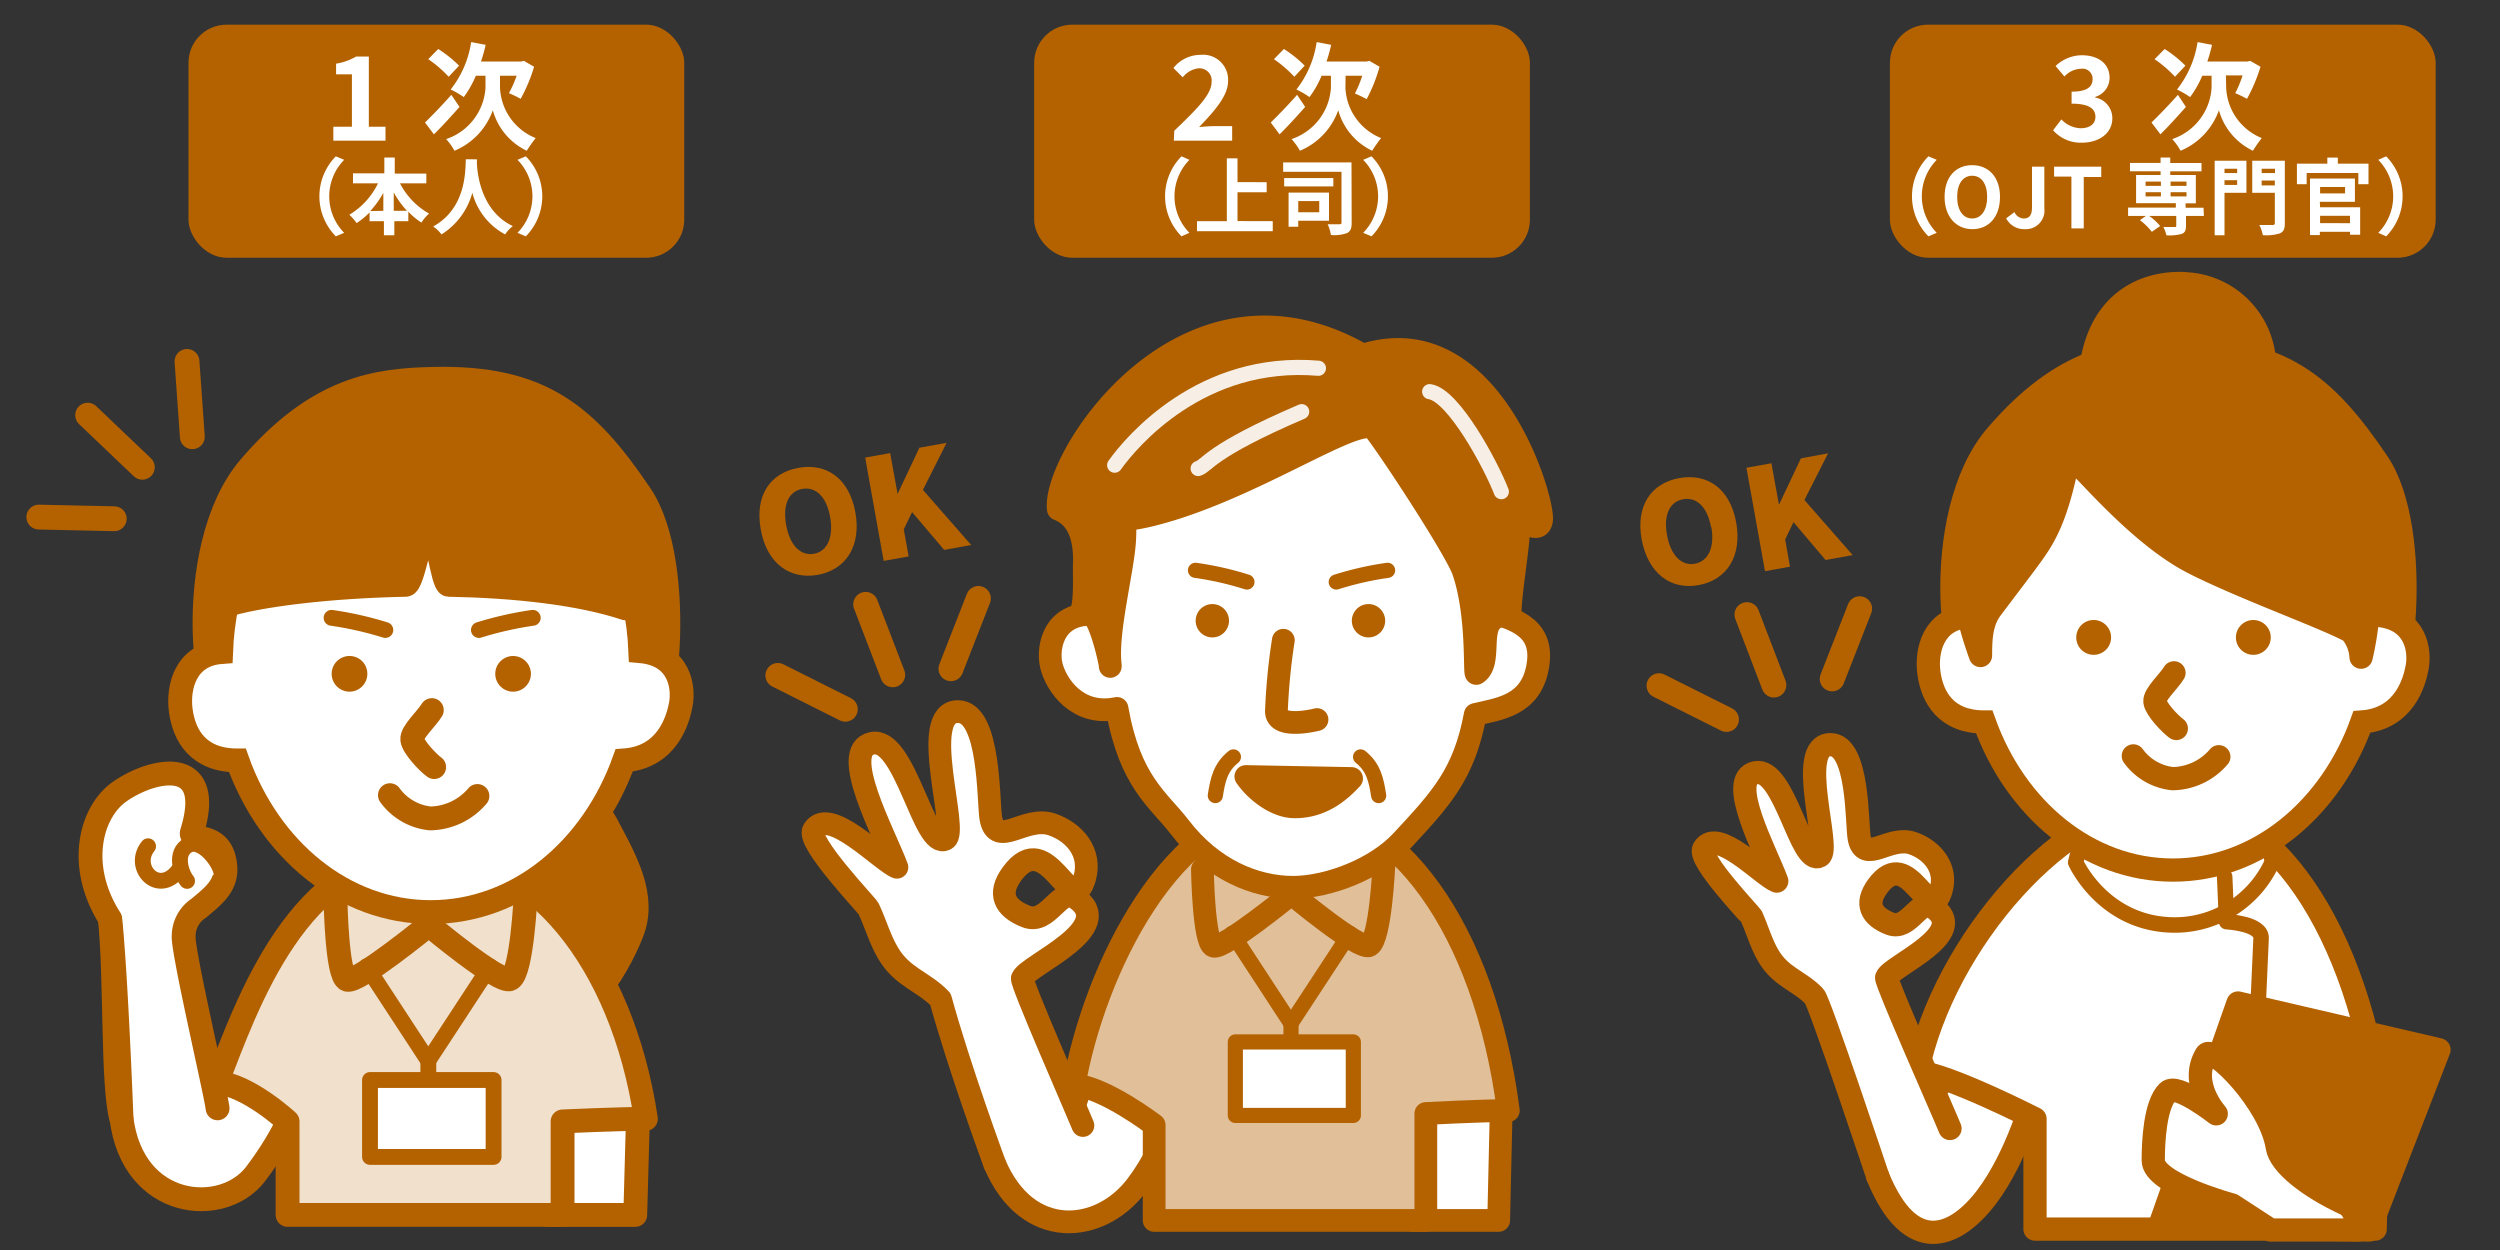 <svg id="レイヤー_1" data-name="レイヤー 1" xmlns="http://www.w3.org/2000/svg" width="300" height="150" viewBox="0 0 300 150"><rect x="0" y="0" width="300" height="150" fill="#333333" stroke="none"/><defs><style>.cls-1,.cls-11,.cls-21,.cls-4{fill:#b46200;}.cls-13,.cls-14,.cls-18,.cls-2,.cls-20,.cls-22,.cls-7,.cls-8{fill:none;}.cls-10,.cls-11,.cls-12,.cls-13,.cls-14,.cls-15,.cls-16,.cls-17,.cls-18,.cls-19,.cls-2,.cls-20,.cls-21,.cls-3,.cls-4,.cls-5,.cls-6,.cls-7,.cls-8,.cls-9{stroke:#b46200;}.cls-10,.cls-11,.cls-12,.cls-13,.cls-14,.cls-15,.cls-16,.cls-17,.cls-18,.cls-19,.cls-2,.cls-20,.cls-21,.cls-22,.cls-3,.cls-4,.cls-5,.cls-6,.cls-7,.cls-8,.cls-9{stroke-linecap:round;}.cls-10,.cls-11,.cls-12,.cls-13,.cls-14,.cls-16,.cls-17,.cls-18,.cls-19,.cls-2,.cls-20,.cls-21,.cls-22,.cls-3,.cls-4,.cls-5,.cls-7,.cls-8,.cls-9{stroke-linejoin:round;}.cls-2{stroke-width:2.98px;}.cls-10,.cls-15,.cls-16,.cls-19,.cls-23,.cls-3,.cls-5,.cls-6,.cls-9{fill:#fff;}.cls-3,.cls-4,.cls-6,.cls-7{stroke-width:2.79px;}.cls-5,.cls-8{stroke-width:1.86px;}.cls-11,.cls-12,.cls-13,.cls-15,.cls-9{stroke-width:2.86px;}.cls-10,.cls-14{stroke-width:1.9px;}.cls-12{fill:#f0e0cc;}.cls-16,.cls-17,.cls-18,.cls-21{stroke-width:2.73px;}.cls-17{fill:#e1c099;}.cls-19,.cls-20,.cls-22{stroke-width:1.82px;}.cls-22{stroke:#f7efe5;}</style></defs><rect class="cls-1" x="22.62" y="2.96" width="59.49" height="27.97" rx="4.57"/><line class="cls-2" x1="209.63" y1="73.75" x2="212.87" y2="82.21"/><line class="cls-2" x1="199.08" y1="82.28" x2="207.18" y2="86.34"/><line class="cls-2" x1="223.16" y1="73.04" x2="219.86" y2="81.47"/><path class="cls-1" d="M197,64.75c-.74-4.06,1.14-6.77,4.52-7.38s6.09,1.28,6.82,5.32-1.11,6.9-4.49,7.52S197.78,68.81,197,64.75Zm8.32-1.51c-.44-2.4-1.71-3.62-3.34-3.33s-2.37,1.89-1.94,4.29,1.71,3.74,3.34,3.45S205.79,65.63,205.36,63.24Z"/><path class="cls-1" d="M209.57,56.13l3-.54.89,4.91h.05L216.11,55l3.26-.6L216.53,60l5.79,6.61-3.25.59-3.85-4.54-1,2.07L214.8,68l-3,.54Z"/><line class="cls-2" x1="103.88" y1="72.52" x2="107.13" y2="80.98"/><line class="cls-2" x1="93.34" y1="81.05" x2="101.44" y2="85.11"/><line class="cls-2" x1="117.41" y1="71.81" x2="114.11" y2="80.25"/><line class="cls-2" x1="10.52" y1="49.82" x2="17.08" y2="56.07"/><line class="cls-2" x1="4.66" y1="62.05" x2="13.71" y2="62.25"/><line class="cls-2" x1="22.44" y1="43.37" x2="23.08" y2="52.41"/><path class="cls-1" d="M91.29,63.52c-.74-4.06,1.14-6.77,4.52-7.38s6.09,1.28,6.83,5.32-1.12,6.91-4.5,7.52S92,67.58,91.29,63.52ZM99.61,62c-.44-2.39-1.71-3.62-3.34-3.33S93.9,60.57,94.34,63s1.71,3.74,3.34,3.45S100.05,64.41,99.61,62Z"/><path class="cls-1" d="M103.82,54.91l3-.54.89,4.9h0l2.62-5.54,3.26-.59-2.84,5.65,5.79,6.61-3.24.59-3.85-4.54-1,2.07.59,3.25-3,.54Z"/><path class="cls-3" d="M229.25,134.35c.35,1.37,5.44-8.33,7.73-8.71,4.31-.72,6.85,5,7.05,5.29s-2,7.91-5.64,12.71c-3.86,5.07-9.18,7.05-13.06-2.47"/><path class="cls-3" d="M285.8,133.9c-3.15,0-9.69.36-9.69.36v13.23H244.2V134.26s-10.53-5.38-14.13-5.64c3.14-15.53,17.83-32.39,30-32.39C272.57,96.23,283,111.37,285.8,133.9Z"/><path class="cls-4" d="M271.75,44a9.94,9.94,0,0,0-9-9.91c-3.92-.42-10,1-11.62,8.78-.74,3.54-1,6.93,1.74,11.43,1.32,2.14,4.9,5.41,8.36,5.61,1.29.08,5.84-2.64,7.15-4.18C270.73,53,271.86,49.53,271.75,44Z"/><polygon class="cls-3" points="285.39 132.07 285.02 147.49 274.82 147.49 274.82 131.28 285.39 132.07"/><path class="cls-5" d="M249.08,103.48S252.44,111,261,111a12.86,12.86,0,0,0,11.67-7.55l-.63-4.43s-3.28,4.57-11.21,4.7-10.68-4.49-10.68-4.49Z"/><path class="cls-4" d="M285.34,55.53c-6.33-9.38-11.69-13.86-24.17-13.6-6.77.14-13.63,1-21.66,10.39s-5.61,31.29-1.23,30.81c13.79.59,44.62-.17,47,.82C288.32,85.22,290.88,63.74,285.34,55.53Z"/><path class="cls-6" d="M285.32,73.84c4.59.41,5.13,4.2,4.73,6.28-.32,1.68-1.5,6.15-6.63,6.52-3.74,10.44-12.48,17.77-22.66,17.77s-18.92-7.33-22.65-17.77c-4.62,0-6.25-3-6.64-5.88-.36-2.68.52-6.51,4.73-6.78.59-15.45,11.36-27.76,24.56-27.76S284.67,58.46,285.32,73.84Z"/><path class="cls-1" d="M253.33,76.49a2.09,2.09,0,1,1-2.08-2.09A2.09,2.09,0,0,1,253.33,76.49Z"/><path class="cls-1" d="M272.49,76.49a2.09,2.09,0,1,1-2.09-2.09A2.09,2.09,0,0,1,272.49,76.49Z"/><path class="cls-7" d="M261.16,87.42c-.75-.54-2.47-2.36-2.57-3.22s1.68-2.43,2.29-3.46"/><path class="cls-7" d="M256,90.71a6.7,6.7,0,0,0,4.72,2.73,7.42,7.42,0,0,0,5.54-2.63"/><path class="cls-4" d="M237.66,78.66c0-2.19.12-4.07,1.3-5.64,2.46-3.28,3.73-4.9,4.92-6.56,1.36-1.91,3-4.37,4.37-11.74.77,0,7.79,9.16,15,12.84,6.06,3.07,16.1,6.66,18.85,8.23a5.16,5.16,0,0,1,1.23,3.07c4.1-17.42-6.13-33.78-24.35-33.34C248.51,45.77,228.64,53.86,237.66,78.66Z"/><path class="cls-8" d="M269.8,147.49s1.43-33.1,1.53-34.89-4.14-2-4.14-2l-.23-5.4"/><polygon class="cls-4" points="284.31 147.6 259.14 147.15 268.56 120.36 292.68 125.97 284.31 147.6"/><path class="cls-3" d="M281.47,144.48c1.34.61,1.52,3.12,1.52,3.12H272.47l-4.61-3s-9.5-2.55-9.47-5.36c0-2.36.23-6.73,1.75-8.22,1.09-1.07,5.81,2.64,5.81,2.64s-3.32-3.64-1.2-7.12c.69-1.15,7.66,5.66,8.53,11.14C273.59,139.69,277,142.41,281.47,144.48Z"/><path class="cls-3" d="M225.33,141.17s-7-21-7.61-21.61c-1.82-1.9-4-2.28-5.51-4.85-.87-1.48-1.32-3.13-2-4.66-.16-.34-6.53-6.93-5.75-8.21,1.6-2.63,7.08,3.24,8.75,3.89-1.31-3.56-6.07-12.24-2.57-13s5.44,11.21,7.7,10c1.48-.77-2.94-13.36,1.32-13.37,3.41,0,3.14,9.62,3.45,11.23.6,3.16,3.59-.36,6.39.59,2.38.82,4.17,3,3.44,5.59-1.35,4.82-3.85-5.62-7.65-.39-1.5,2.08-.75,3.58,1.52,4.46s3.48-3.07,5.1-2c4.76,3.13-5,7.07-5.51,8.46-.18.44,6.92,16.41,7.6,18.12"/><path class="cls-9" d="M24,130.19c.35,1.38,2.14-3.53,4.45-3.92,4.36-.73,6.93,5,7.13,5.35s-1.23,4.42-4.92,9.27c-3.9,5.12-14.74,4.27-16.09-6.74"/><path class="cls-9" d="M26.11,133c-.22-1.87-4.21-18.89-4.07-20.68A4,4,0,0,1,23.83,109c1.69-1.41,3.4-2.69,3.21-5-.35-4.45-4.43-2.88-4-4.15,2.85-9.27-4.75-7.64-8.73-4.82-3.38,2.4-5.18,8.83-1.08,15.25.72,7,1.35,23.83,1.35,23.83"/><path class="cls-10" d="M22.53,102.26c-2.26,6.54-7.14,2.26-4.76-.71"/><path class="cls-10" d="M26.57,104.76c-.14-1.28-2.37-4.22-4-3.33s-.9,3.31-.12,4.28"/><path class="cls-9" d="M13.19,110.32c.72,7,.28,20,1.35,23.83"/><path class="cls-11" d="M64.86,106.63c-.51-2.51-6.14-13-5.3-14.25,3.57-5.18,12.24,4.68,13.14,6.4,1.92,3.68,4.58,8,3.42,12.28-.58,2.14-5.44,12.75-9.91,9.75C63.25,118.83,65.46,109.59,64.86,106.63Z"/><polygon class="cls-9" points="76.61 132 76.23 145.79 65.78 145.79 65.78 131.3 76.61 132"/><path class="cls-12" d="M77.51,134.26c-3.27,0-10,.31-10,.31v11.22h-33V134.57s-4.78-4.43-8.5-4.66c3.63-9.37,9.79-27.42,25-27.6C63.81,102.15,74.63,115.15,77.51,134.26Z"/><path class="cls-13" d="M40.26,107.91s.14,9.24,1.4,9.66,9.8-6.58,9.8-6.58,8.58,7.2,9.79,6.49c1.4-.82,1.82-10,1.82-10"/><rect class="cls-10" x="44.4" y="129.6" width="14.83" height="9.23"/><polyline class="cls-14" points="43.98 115.96 51.39 127.29 58.81 115.96"/><line class="cls-14" x1="51.4" y1="127.15" x2="51.4" y2="129.04"/><path class="cls-11" d="M76.86,59.38c-6.47-9.6-12-14.19-24.75-13.92-6.93.14-14,1.06-22.18,10.64s-5.74,32-1.26,31.55c14.12.61,45.69-.17,48.13.84C79.92,89.8,82.54,67.8,76.86,59.38Z"/><path class="cls-15" d="M76.84,78.14c4.71.42,5.26,4.3,4.85,6.44-.33,1.71-1.54,6.29-6.79,6.67-3.83,10.69-12.78,18.2-23.21,18.2s-19.38-7.5-23.2-18.2c-4.72,0-6.4-3-6.8-6-.36-2.74.54-6.67,4.84-7,.61-15.82,11.64-28.43,25.16-28.43S76.18,62.38,76.84,78.14Z"/><path class="cls-1" d="M44.08,80.85A2.14,2.14,0,1,1,42,78.72,2.13,2.13,0,0,1,44.08,80.85Z"/><circle class="cls-1" cx="61.57" cy="80.86" r="2.14"/><path class="cls-13" d="M52.1,92.05c-.77-.55-2.53-2.42-2.63-3.3s1.72-2.49,2.35-3.54"/><path class="cls-13" d="M46.79,95.42a6.83,6.83,0,0,0,4.83,2.79,7.58,7.58,0,0,0,5.67-2.69"/><path class="cls-11" d="M26.77,72.74c4.25-1.36,12.78-2.38,21.91-2.56.92,0,1.86-7.15,2.79-7.15s1.59,7.14,2.38,7.15c7.91.14,15.74,1,21.19,2.82-.41-10.64-6.5-24.31-25.15-23.86C39.14,49.4,31.84,56.66,26.77,72.74Z"/><path class="cls-14" d="M46.24,75.6a41.54,41.54,0,0,0-6.45-1.46"/><path class="cls-14" d="M57.47,75.6a41.66,41.66,0,0,1,6.46-1.46"/><polygon class="cls-16" points="180.2 130.69 179.84 146.45 169.52 146.45 169.52 129.88 180.2 130.69"/><path class="cls-16" d="M128.16,134c.39,1.55,2.62-9.59,5.21-10,4.9-.82,7.79,5.61,8,6s-.84,6.84-5,12.29c-4.39,5.76-13.08,6.61-17-2.61"/><path class="cls-16" d="M119.35,139.63s-4.26-11.55-6.49-19.72c-2.08-2.18-4.58-2.61-6.3-5.55-1-1.7-1.51-3.59-2.34-5.34-.19-.39-7.48-8-6.59-9.41,1.83-3,8.11,3.71,10,4.46-1.51-4.07-7-14-3-14.87s6.23,12.84,8.83,11.5c1.69-.88-3.38-15.3,1.5-15.31,3.91,0,3.6,11,3.95,12.86.69,3.62,4.11-.42,7.32.68,2.73.93,4.78,3.38,3.94,6.4-1.54,5.52-4.41-6.44-8.75-.44-1.73,2.38-.87,4.09,1.74,5.1s4-3.51,5.83-2.29c5.46,3.59-5.67,8.09-6.31,9.69-.2.5,6.48,15.71,7.27,17.67"/><path class="cls-17" d="M181,133.27c-3.22,0-9.9.35-9.9.35v12.83h-32.6V135s-5.94-4.55-9.61-4.81c2.4-13.62,11.75-33.39,25.85-33.46C167.5,96.69,178.17,111.43,181,133.27Z"/><path class="cls-18" d="M144.29,104.32s.13,8.82,1.33,9.22,9.35-6.28,9.35-6.28,8.2,6.87,9.36,6.2c1.33-.79,1.73-9.54,1.73-9.54"/><rect class="cls-19" x="148.24" y="125.03" width="14.16" height="8.82"/><polyline class="cls-20" points="147.84 112 154.91 122.82 162 112"/><line class="cls-20" x1="154.92" y1="122.69" x2="154.92" y2="124.49"/><path class="cls-16" d="M177.2,62.25c.36,3.48.19,7.38.23,10.93,5.08,1,7.88,2.54,7.08,6.88-.86,4.66-4.67,5-7.48,5.68-1.33,7.1-4,10-8.8,15.16-3.1,3.36-8.77,5.54-13,5.58-4.72,0-9.8-2.2-13.63-7.18-2.59-3.38-6-5.41-7.56-14.29-4.74,1-7.32-2.83-7.88-5.15s.4-7,6.21-6c.1-5.18-.07-13.32,1.37-17.21,3.93-10.61,11-11.93,23.67-11.94C171.26,44.68,175.85,49.27,177.2,62.25Z"/><path class="cls-18" d="M154,76.83a73.77,73.77,0,0,0-.83,8.52c0,2.25,4.87,1,4.87,1"/><path class="cls-21" d="M163.54,42.62C142.18,30.34,126.26,54.93,127,61.1c2.77,1.08,3.21,4.14,3.12,6.61-.05,1.21.19,5.06-.5,5.9,1.87-2.26,3.43,5.26,3.62,6.25-.49-3.77,1.37-10.86,1.69-14.66.28-3.54-.69-2.49,2.74-3.29,12.18-2.83,25.61-12.51,27.26-10.39,2.22,2.87,9.84,14.58,10.67,17,1.81,5.26,1.29,12.47,1.56,12.29,1.78-1.14.41-4.93,1.84-6.33a2.53,2.53,0,0,1,2.22-.67c-.08-2.11,1-8.21,1-10.14,0-2.08,2.42.75,2.76-1.22C185.36,60.17,178.91,37.77,163.54,42.62ZM133.23,79.86c0,.16,0,.14,0,0Z"/><path class="cls-22" d="M133.76,55.82c2-2.81,10.42-12.83,24.45-11.63"/><path class="cls-22" d="M143.78,56.22c1.2-.4,1.2-2,12.42-6.82"/><path class="cls-22" d="M171.56,47c2.87.4,7.37,8.82,8.6,12"/><path class="cls-20" d="M145.84,95.47c.29-1.86.6-3.38,2.17-4.64"/><path class="cls-20" d="M165.44,95.47c-.29-1.86-.6-3.38-2.17-4.64"/><path class="cls-21" d="M162.19,93.42c-2.27,2.49-4.53,3.42-6.88,3.4-2.14,0-4.59-1.84-5.81-3.64Z"/><path class="cls-1" d="M147.48,74.55a2,2,0,1,1-2-2.06A2,2,0,0,1,147.48,74.55Z"/><path class="cls-1" d="M166.22,74.55a2,2,0,1,1-2-2.06A2,2,0,0,1,166.22,74.55Z"/><path class="cls-20" d="M149.63,69.84a38,38,0,0,0-6.17-1.4"/><path class="cls-20" d="M160.35,69.84a38.15,38.15,0,0,1,6.16-1.4"/><path class="cls-23" d="M40,15.21h2.23V8.92H40.33V7.64a6.79,6.79,0,0,0,2.41-.86h1.52v8.43h2v1.67H40Z"/><path class="cls-23" d="M55.14,12.83c-1,1.13-2.11,2.35-3.07,3.29L51,14.7c.77-.75,2-2,3.16-3.32Zm-1.3-3.62A14.47,14.47,0,0,0,51.39,7.1l1.2-1.22a14.89,14.89,0,0,1,2.5,2ZM60,10.52a6.82,6.82,0,0,0,4.28,6.05,17.38,17.38,0,0,0-1.07,1.52,7.62,7.62,0,0,1-4.07-4.86,8.26,8.26,0,0,1-4.6,4.86,7.79,7.79,0,0,0-1-1.4,6.94,6.94,0,0,0,4.72-6.16V9.09H57.1a11.86,11.86,0,0,1-1.45,2.56,10.92,10.92,0,0,0-1.57-.91,12.07,12.07,0,0,0,2.46-5.69l1.74.33a19.12,19.12,0,0,1-.56,2h4.82l.32-.08,1.23.71a19.47,19.47,0,0,1-1.61,3.85,14.15,14.15,0,0,0-1.41-.68A13.89,13.89,0,0,0,62,9.09H60Z"/><path class="cls-23" d="M40.3,18.76l1,.42a6.25,6.25,0,0,0,0,8.76l-1,.42a6.83,6.83,0,0,1,0-9.6Z"/><path class="cls-23" d="M48,22a8.74,8.74,0,0,0,3.49,3.63,5.06,5.06,0,0,0-.92,1.08A8.18,8.18,0,0,1,49,25.4v1.14H47.32v1.69H46.07V26.54H44.35V25.49a8.49,8.49,0,0,1-1.56,1.28,5.88,5.88,0,0,0-.87-1A8.88,8.88,0,0,0,45.36,22h-3v-1.2h3.76V18.9h1.25v1.93h3.79V22Zm-2,3.3V23.15a11.65,11.65,0,0,1-1.57,2.18Zm2.84,0a11.15,11.15,0,0,1-1.59-2.2v2.2Z"/><path class="cls-23" d="M57.23,19.12c0,.16,0,.36,0,.57.08,1.38.58,5.69,4.31,7.44a3.91,3.91,0,0,0-.92,1,7.93,7.93,0,0,1-3.94-5,8.54,8.54,0,0,1-3.7,5,4.17,4.17,0,0,0-1-.95c4-2.21,3.85-6.75,3.92-8.07Z"/><path class="cls-23" d="M63.1,28.36l-1-.42a6.25,6.25,0,0,0,0-8.76l1-.42a6.83,6.83,0,0,1,0,9.6Z"/><rect class="cls-1" x="124.1" y="2.96" width="59.49" height="27.97" rx="4.57"/><path class="cls-23" d="M140.91,15.69c2.7-2.58,4.48-4.35,4.48-5.85a1.46,1.46,0,0,0-1.55-1.64,2.77,2.77,0,0,0-1.91,1.08l-1.12-1.12a4.18,4.18,0,0,1,3.29-1.58,3,3,0,0,1,3.27,3.15c0,1.77-1.63,3.59-3.48,5.52.52-.05,1.21-.11,1.7-.11h2.27v1.74h-7Z"/><path class="cls-23" d="M156.62,12.83c-1,1.13-2.11,2.35-3.07,3.29l-1.06-1.42c.77-.75,2-2,3.16-3.32Zm-1.3-3.62a14.88,14.88,0,0,0-2.45-2.11l1.2-1.22a14.4,14.4,0,0,1,2.49,2Zm6.13,1.31a6.82,6.82,0,0,0,4.28,6.05,17.38,17.38,0,0,0-1.07,1.52,7.62,7.62,0,0,1-4.07-4.86,8.26,8.26,0,0,1-4.6,4.86,7.79,7.79,0,0,0-1-1.4,6.94,6.94,0,0,0,4.72-6.16V9.09h-1.12a11.86,11.86,0,0,1-1.45,2.56,10.92,10.92,0,0,0-1.57-.91A12.07,12.07,0,0,0,158,5.05l1.74.33c-.16.7-.34,1.38-.56,2H164l.32-.08,1.23.71A19.47,19.47,0,0,1,164,11.9a14.15,14.15,0,0,0-1.41-.68,13.89,13.89,0,0,0,.88-2.13h-2Z"/><path class="cls-23" d="M141.78,18.76l.95.42a6.25,6.25,0,0,0,0,8.76l-.95.42a6.83,6.83,0,0,1,0-9.6Z"/><path class="cls-23" d="M152.73,26.54v1.2h-9.09v-1.2h3.58V19h1.28v2.86H152v1.21H148.5v3.46Z"/><path class="cls-23" d="M162.2,26.72c0,.68-.12,1-.55,1.25a4.54,4.54,0,0,1-1.94.23,4.89,4.89,0,0,0-.39-1.29c.56,0,1.22,0,1.41,0s.25-.05.25-.22V20.62h-7V19.49h8.2ZM160,22.37H154.1v-1H160Zm-4.21,4.12v.72h-1.16v-4.1h4.85v3.38Zm0-2.36v1.34h2.52V24.13Z"/><path class="cls-23" d="M164.58,28.36l-1-.42a6.25,6.25,0,0,0,0-8.76l1-.42a6.83,6.83,0,0,1,0,9.6Z"/><rect class="cls-1" x="226.79" y="2.96" width="65.49" height="27.97" rx="4.57"/><path class="cls-23" d="M246.37,15.63l1-1.3a3.32,3.32,0,0,0,2.31,1.06c1.06,0,1.77-.5,1.77-1.37s-.6-1.58-2.86-1.58V11c1.91,0,2.52-.63,2.52-1.5a1.21,1.21,0,0,0-1.38-1.25,2.83,2.83,0,0,0-2,.93l-1.06-1.26a4.62,4.62,0,0,1,3.12-1.29c2,0,3.36,1,3.36,2.72a2.4,2.4,0,0,1-1.73,2.28v.07a2.53,2.53,0,0,1,2.06,2.49c0,1.85-1.66,2.93-3.64,2.93A4.39,4.39,0,0,1,246.37,15.63Z"/><path class="cls-23" d="M262.31,12.83c-1,1.13-2.11,2.35-3.06,3.29l-1.07-1.42c.77-.75,2-2,3.17-3.32ZM261,9.21a14.47,14.47,0,0,0-2.45-2.11l1.21-1.22a14.79,14.79,0,0,1,2.49,2Zm6.14,1.31a6.83,6.83,0,0,0,4.27,6.05,17.26,17.26,0,0,0-1.06,1.52,7.67,7.67,0,0,1-4.08-4.86,8.26,8.26,0,0,1-4.6,4.86,7.74,7.74,0,0,0-1-1.4,6.94,6.94,0,0,0,4.72-6.16V9.09h-1.12a11.87,11.87,0,0,1-1.46,2.56,10.92,10.92,0,0,0-1.57-.91,12.17,12.17,0,0,0,2.47-5.69l1.73.33a17,17,0,0,1-.56,2h4.82l.32-.08,1.24.71a20.08,20.08,0,0,1-1.62,3.85,13.16,13.16,0,0,0-1.41-.68,13.89,13.89,0,0,0,.88-2.13h-2Z"/><path class="cls-23" d="M231.41,18.76l1,.42a6.25,6.25,0,0,0,0,8.76l-1,.42a6.83,6.83,0,0,1,0-9.6Z"/><path class="cls-23" d="M233.35,23.63c0-2.41,1.35-3.81,3.31-3.81S240,21.23,240,23.63s-1.35,3.87-3.31,3.87S233.35,26,233.35,23.63Zm5.11,0c0-1.59-.7-2.54-1.8-2.54s-1.8.95-1.8,2.54.7,2.59,1.8,2.59S238.46,25.21,238.46,23.63Z"/><path class="cls-23" d="M240.74,26.2l1-.75a1.25,1.25,0,0,0,1.1.77c.65,0,1-.35,1-1.37V20h1.48v5A2.23,2.23,0,0,1,243,27.5,2.42,2.42,0,0,1,240.74,26.2Z"/><path class="cls-23" d="M248.57,21.19h-2.08V20h5.66v1.24h-2.1v6.17h-1.48Z"/><path class="cls-23" d="M264.47,25.91h-2.15v1.17c0,.57-.12.84-.54,1a5.88,5.88,0,0,1-1.81.16,4,4,0,0,0-.37-1c.53,0,1.16,0,1.33,0s.22,0,.22-.18V25.91H257.9a6.87,6.87,0,0,1,1.32,1.21l-1,.7a7.34,7.34,0,0,0-1.43-1.4l.72-.51h-2.14v-1h5.73v-.53h-4.77V21h2.94v-.45h-3.67v-1h3.67V18.9h1.16v.66h3.75v1h-3.75V21h3.07v3.4h-1.23v.53h2.15Zm-7-3.61h1.84v-.51h-1.84Zm0,1.27h1.84v-.51h-1.84Zm3-1.78v.51h1.91v-.51Zm1.91,1.27h-1.91v.51h1.91Z"/><path class="cls-23" d="M269.57,23.14h-2.63v5.09h-1.18V19.29h3.81Zm-2.63-2.89v.52h1.52v-.52Zm1.52,1.94v-.57h-1.52v.57Zm5.72,4.6c0,.68-.14,1-.58,1.21a5.44,5.44,0,0,1-2.06.22,4.31,4.31,0,0,0-.42-1.22c.63,0,1.37,0,1.58,0s.28-.07.28-.26v-3.6h-2.71V19.29h3.91Zm-2.78-6.54v.52H273v-.52Zm1.58,2v-.59H271.4v.59Z"/><path class="cls-23" d="M284.22,19.64V22.1H283V20.76h-6.2V22.1h-1.17V19.64h3.65v-.73h1.26v.73Zm-5.81,5.23h4.81v3.3H282v-.35h-3.62v.39h-1.18V21.42h5.39v2.8h-4.21Zm0-2.43v.77h3v-.77Zm0,3.46v.88H282V25.9Z"/><path class="cls-23" d="M286.34,28.36l-.95-.42a6.25,6.25,0,0,0,0-8.76l.95-.42a6.83,6.83,0,0,1,0,9.6Z"/></svg>